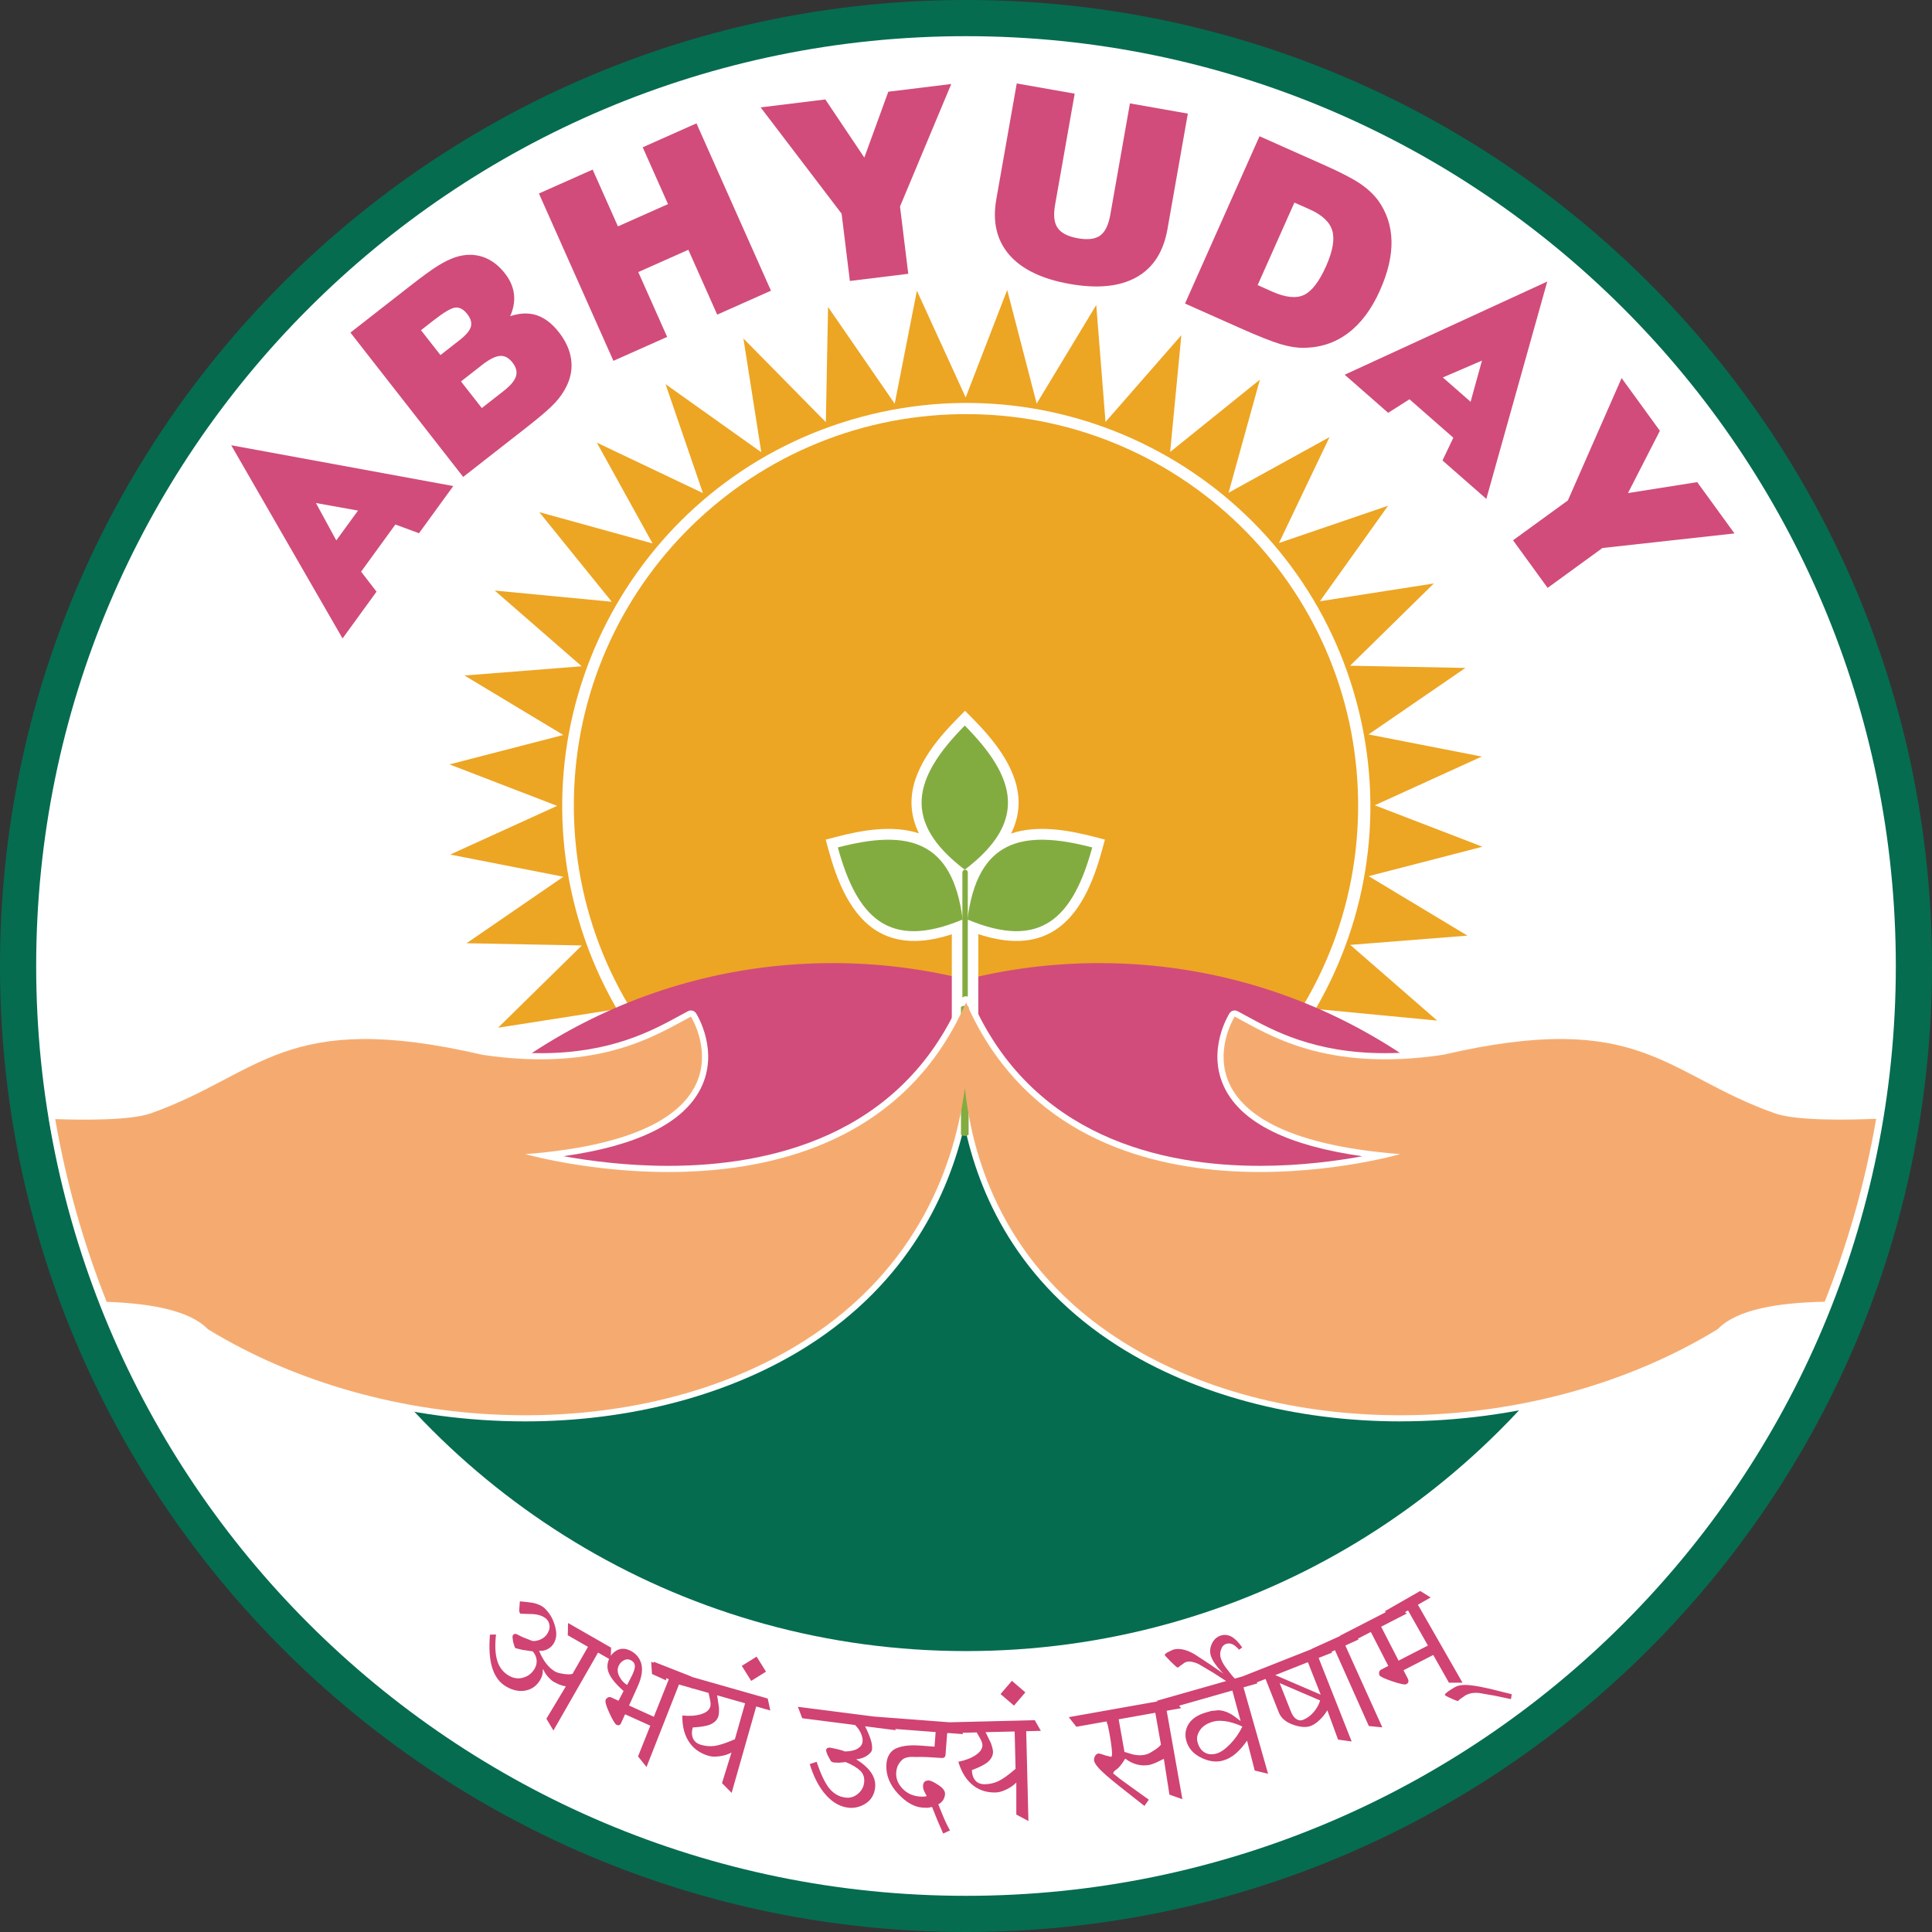 <?xml version="1.0" encoding="UTF-8"?>
<svg id="Layer_1" data-name="Layer 1" xmlns="http://www.w3.org/2000/svg" viewBox="0 0 1020 1020.03">
  <rect x="0" y="0" width="1020" height="1020.03" fill="#333333" stroke="none"/>
  <defs>
    <style>
      .cls-1 {
        fill: #d14c7a;
      }

      .cls-1, .cls-2, .cls-3, .cls-4, .cls-5 {
        fill-rule: evenodd;
      }

      .cls-2 {
        fill: #056c50;
      }

      .cls-3 {
        fill: #eda524;
      }

      .cls-6 {
        fill: #231f20;
      }

      .cls-7, .cls-4 {
        fill: #fff;
      }

      .cls-8 {
        fill: none;
        stroke: #c3c5c7;
        stroke-width: .04px;
      }

      .cls-9 {
        fill: #d04373;
      }

      .cls-10 {
        fill: #f5ab70;
      }

      .cls-5 {
        fill: #83ac40;
      }
    </style>
  </defs>
  <path class="cls-2" d="M510,0c281.66,0,510,228.35,510,510s-228.34,510-510,510S0,791.67,0,510,228.33,0,510,0h0ZM510,0"/>
  <path class="cls-4" d="M510,148.33c-199.76,0-361.69,161.92-361.69,361.67s161.93,361.68,361.69,361.68,361.67-161.92,361.67-361.68-161.92-361.67-361.67-361.67h0ZM510,148.33"/>
  <path class="cls-8" d="M510,148.33c-199.76,0-361.69,161.92-361.69,361.67s161.93,361.68,361.69,361.68,361.67-161.92,361.67-361.68-161.92-361.67-361.67-361.67h0ZM510,148.33"/>
  <path class="cls-4" d="M509.94,511.25c23.05-5.65,46.69-8.48,70.42-8.48,99.31,0,191.3,49.66,246.02,132.24l5.86,8.86H187.75l5.86-8.86c54.72-82.58,146.7-132.24,246.02-132.24,24.01,0,47.59,2.91,70.31,8.48h0ZM509.94,511.25"/>
  <path class="cls-4" d="M517.05,489.87v79.35c0,3.96-3.23,7.19-7.19,7.19s-7.2-3.23-7.2-7.19v-79.26c-12.86,4.2-27.01,5.78-39.24-.94-15.82-8.71-23.24-28.46-27.75-44.9l-1.52-5.58,5.59-1.47c13.88-3.65,30.82-6.66,45.05-1.95-2.42-4.9-3.9-10.23-4.03-15.98-.37-18.06,13.02-34.38,25.02-46.49l4.08-4.11,4.06,4.11c12,12.11,25.39,28.43,25.02,46.49-.13,5.8-1.63,11.16-4.09,16.1,14.31-4.87,31.41-1.84,45.4,1.83l5.59,1.47-1.53,5.58c-4.49,16.45-11.93,36.19-27.75,44.9-12.31,6.77-26.58,5.12-39.52.85h0ZM517.05,489.87"/>
  <path class="cls-4" d="M510,19.1C238.87,19.1,19.1,238.89,19.1,510s219.77,490.9,490.9,490.9,490.9-219.77,490.9-490.9S781.12,19.1,510,19.1h0ZM509.99,159.01c193.86,0,351.01,157.14,351.01,351s-157.15,351.01-351.01,351.01-351.01-157.14-351.01-351.01S316.13,159.01,509.99,159.01h0ZM509.99,159.01"/>
  <polygon class="cls-1" points="896.04 254.54 859.49 260.32 876.34 227.44 856.13 199.61 827.77 264.2 798.81 285.24 817.07 310.37 846.02 289.32 915.72 281.63 896.04 254.54"/>
  <path class="cls-1" d="M728.56,153.29c4.24-9.52,6.27-18.21,6.08-26.12-.17-7.87-2.5-14.98-7.02-21.3-2.38-3.22-5.5-6.16-9.42-8.84-3.91-2.66-10.2-5.94-18.92-9.82l-34.32-15.28-39.33,88.33,29.04,12.93c9.55,4.26,16.62,7.06,21.21,8.44,4.59,1.38,8.62,2.04,12.09,1.99,8.91,0,16.79-2.55,23.64-7.68,6.86-5.11,12.51-12.67,16.96-22.66ZM700.07,140.6c-3.64,8.14-7.52,13.18-11.67,15.14-4.13,1.93-9.74,1.33-16.81-1.82l-7.62-3.39,19.41-43.58,7.97,3.54c6.71,2.99,10.72,6.76,12.04,11.32,1.33,4.56.22,10.82-3.32,18.79Z"/>
  <path class="cls-1" d="M596.55,54.59l-10.35,58.71c-.97,5.49-2.76,9.21-5.39,11.06-2.61,1.89-6.52,2.36-11.68,1.45-5.3-.94-8.89-2.76-10.74-5.47-1.88-2.7-2.32-6.75-1.36-12.18l10.35-58.71-30.59-5.39-10.78,61.08c-2.1,11.9.18,21.69,6.82,29.37,6.65,7.68,17.33,12.82,32.02,15.41,14.61,2.57,26.31,1.38,35.13-3.54,8.81-4.94,14.26-13.38,16.37-25.32l10.77-61.08-30.59-5.4Z"/>
  <polygon class="cls-1" points="468.98 48.42 456.32 83.19 435.73 52.5 401.58 56.69 444.33 112.82 448.69 148.34 479.52 144.55 475.16 109.03 502.22 44.35 468.98 48.42"/>
  <polygon class="cls-1" points="339.32 77.76 352.67 107.76 326.24 119.52 312.89 89.53 284.52 102.16 323.85 190.5 352.22 177.87 336.98 143.64 363.41 131.87 378.65 166.11 407.03 153.47 367.7 65.12 339.32 77.76"/>
  <path class="cls-1" d="M283.42,166.44c-4.19-1.39-8.87-1.23-14.05.48,1.77-4.05,2.44-7.97,1.97-11.74-.47-3.76-2.06-7.38-4.75-10.82-3.43-4.38-7.37-7.31-11.81-8.78-4.46-1.46-9.19-1.41-14.18.16-2.83.93-5.91,2.42-9.25,4.47-3.34,2.06-8.36,5.71-15.09,10.97l-31.26,24.41,59.54,76.2,33.73-26.36c7.17-5.61,12.1-9.88,14.8-12.81,2.7-2.94,4.77-5.98,6.22-9.1,2.18-4.6,2.92-9.3,2.2-14.08-.73-4.81-2.85-9.46-6.38-13.98-3.6-4.61-7.52-7.62-11.7-9.01ZM232.53,187.46l-10.27-13.13,6.79-5.3c5.38-4.2,9.17-6.43,11.38-6.65,2.21-.22,4.3.92,6.27,3.44,1.86,2.39,2.49,4.6,1.9,6.68-.59,2.09-2.59,4.44-5.99,7.09l-10.07,7.87ZM272.41,198.67c-.69,2.34-2.95,4.98-6.7,7.9l-11.34,8.86-10.99-14.05,11.13-8.7c3.83-2.99,6.96-4.59,9.42-4.76,2.46-.22,4.67.95,6.62,3.46,1.97,2.5,2.59,4.95,1.85,7.28Z"/>
  <path class="cls-1" d="M180.85,337.06l17.94-24.69-8.15-10.55,18.1-24.91,12.47,4.61,18.1-24.91-117.24-21.54,58.78,102ZM177.55,285.33l-10.75-19.76,22.21,3.99-11.47,15.76Z"/>
  <path class="cls-1" d="M709.93,197.83l22.95,20.12,11.26-7.15,23.15,20.3-5.73,12,23.15,20.29,32.17-114.76-106.95,49.2ZM776.4,212.12l-14.65-12.84,20.66-8.91-6.01,21.75Z"/>
  <polygon class="cls-4" points="283.96 850.3 283.3 862.7 296.98 863.44 297.64 851.03 283.96 850.3"/>
  <path class="cls-6" d="M561.12,1020s0,0,0,0c0,0,0,.01,0,.02,0,0,0-.03,0-.03Z"/>
  <path class="cls-6" d="M561.12,1020s0,0,0,0c0,0,0,.01,0,.02,0,0,0-.03,0-.03Z"/>
  <path class="cls-3" d="M437.19,162.1l35.17,51.04,11.72-59.67,25.75,56.36,21.92-56.73,15.57,59.98,31.45-52.07,4.89,61.76,40.04-45.82-5.92,61.67,47.39-38.19-16.56,59.72,53.32-29.39-26.7,55.93,57.62-19.7-36.02,50.45,60.18-9.41-44.24,43.44,60.89,1.16-51.13,35.11,59.76,11.69-56.46,25.72,56.83,21.88-60.08,15.54,52.15,31.39-61.87,4.89,45.91,39.97-61.78-5.91,38.25,47.31-59.81-16.53,29.45,53.22-56.02-26.64,19.74,57.52-50.54-35.96,9.43,60.07-43.52-44.17-1.17,60.79-35.17-51.04-11.73,59.66-25.76-56.37-21.91,56.73-15.57-59.97-31.46,52.06-4.89-61.76-40.04,45.83,5.92-61.67-47.39,38.18,16.56-59.71-53.32,29.4,26.7-55.93-57.62,19.7,36.02-50.46-60.18,9.41,44.24-43.44-60.89-1.16,51.13-35.11-59.77-11.71,56.47-25.71-56.84-21.89,60.08-15.53-52.15-31.4,61.87-4.88-45.91-39.97,61.78,5.91-38.25-47.31,59.81,16.53-29.44-53.23,56.03,26.65-19.74-57.52,50.54,35.95-9.43-60.06,43.52,44.17,1.16-60.79ZM437.19,162.1"/>
  <path class="cls-4" d="M454.8,220.08c113.77-30.52,230.77,36.8,261.34,150.36,30.58,113.57-36.86,230.37-150.63,260.9-113.76,30.52-230.76-36.8-261.34-150.37-30.57-113.56,36.86-230.37,150.62-260.89h0ZM454.8,220.08"/>
  <path class="cls-3" d="M507.36,218.65c114.33-1.45,208.19,89.9,209.65,204.03,1.45,114.14-90.05,207.84-204.39,209.29-114.33,1.45-208.19-89.9-209.64-204.04-1.45-114.13,90.05-207.83,204.38-209.28h0ZM507.36,218.65"/>
  <path class="cls-1" d="M580.36,508.47c100.77,0,189.48,51.55,241.26,129.69h-140.72c-18.95-28.58-9.33-14.06-.01,0H198.37c51.78-78.14,140.5-129.69,241.26-129.69,24.28,0,47.86,3,70.38,8.64,22.52-5.63,46.08-8.64,70.35-8.64h0ZM580.36,508.47"/>
  <path class="cls-2" d="M165.76,674.38c69.27,118.04,197.48,197.31,344.25,197.31s274.65-79.06,343.97-196.85c-9.74,1.46-17.68,4.03-21.62,8.25l-.59.61-.72.46c-73.57,46.43-182.7,27.95-256.74-20.63-31.3-20.52-52.57-49.35-62.7-84.45-10.13,35.1-31.4,63.93-62.7,84.45-74.04,48.58-183.16,67.06-256.73,20.63l-.73-.46-.59-.61c-4.39-4.72-13.78-7.37-25.1-8.71h0ZM165.76,674.38"/>
  <path class="cls-4" d="M516.5,493.16v77.1c0,3.85-3.14,6.99-6.99,6.99s-7-3.14-7-6.99v-77.01c-12.49,4.09-26.24,5.62-38.13-.91-15.37-8.46-22.59-27.65-26.97-43.63l-1.47-5.42,5.43-1.43c13.48-3.55,29.95-6.47,43.78-1.89-2.35-4.76-3.79-9.94-3.92-15.53-.36-17.54,12.65-33.4,24.31-45.17l3.96-4,3.95,4c11.66,11.77,24.67,27.63,24.31,45.17-.12,5.64-1.58,10.85-3.97,15.64,13.9-4.74,30.52-1.79,44.12,1.78l5.44,1.43-1.49,5.42c-4.37,15.98-11.59,35.17-26.96,43.63-11.96,6.58-25.83,4.98-38.4.82h0ZM516.5,493.16"/>
  <path class="cls-5" d="M576.65,447.41c-10.12,37.03-26.95,54.4-65.89,38.04,5.3-41.9,28.78-47.79,65.89-38.04h0ZM442.34,447.41c10.12,37.03,26.95,54.4,65.89,38.04-5.31-41.9-28.77-47.79-65.89-38.04h0ZM509.36,383.06c-27.01,27.28-33.63,50.55-.01,76.09,33.63-25.54,27.01-48.81.01-76.09h0ZM509.36,383.06"/>
  <path class="cls-5" d="M509.53,459.15c.78,0,1.42.67,1.42,1.47v122.28c0,.82-.65,1.48-1.42,1.48s-1.44-.66-1.44-1.48v-122.28c0-.8.64-1.47,1.44-1.47h0ZM509.53,459.15"/>
  <path class="cls-7" d="M739.29,750.42c-55.67,0-108.6-14.13-149.02-39.8-53.33-33.86-73.67-80.64-81.08-116.6-8.24,35.95-29.48,82.74-82.81,116.6-40.43,25.66-93.36,39.8-149.03,39.8-60.68,0-120.79-16.3-169.23-45.89-.23-.14-.45-.32-.65-.52-7.73-8.01-24.97-12.55-51.25-13.47-1.29-.04-2.42-.85-2.9-2.04-12.41-31.23-21.61-63.91-27.35-97.13-.17-.97.11-1.94.75-2.68.62-.71,1.51-1.11,2.44-1.11,5.5.19,10.7.29,15.56.29,16.28,0,27.96-1.09,33.8-3.15,15.08-5.34,26.96-11.58,38.44-17.62,22.25-11.7,41.47-21.8,75.86-21.8,17.75,0,38.26,2.76,62.7,8.43,10.3,1.52,20.41,2.3,29.91,2.3,37.12,0,58.85-11.86,73.24-19.71,1.62-.88,3.14-1.71,4.59-2.48.46-.24.99-.37,1.51-.37,1.12,0,2.15.56,2.74,1.51.51.8,12.34,19.93,2.45,39.66-9.16,18.27-33.51,30.29-72.43,35.77,13.41,2.43,33.18,5.1,55.26,5.1,52.88,0,122.57-15.19,154.23-87.53.46-1.09,1.49-1.85,2.67-1.97.05,0,.28-.02.33-.02,1.22,0,2.32.66,2.87,1.72.02.03.09.19.11.22,31.66,72.39,100.24,87.58,152.2,87.58,21.61,0,40.95-2.65,54.09-5.07-39.04-5.47-63.46-17.5-72.63-35.8-9.89-19.73,1.94-38.86,2.45-39.67.6-.95,1.62-1.51,2.74-1.51.53,0,1.05.13,1.51.38,1.44.76,2.95,1.58,4.56,2.46,14.4,7.86,36.12,19.72,73.26,19.72,9.52,0,19.67-.79,30.18-2.35,24.21-5.63,44.67-8.39,62.43-8.39,34.38,0,53.6,10.1,75.86,21.8,11.49,6.04,23.37,12.28,38.46,17.62,5.8,2.05,17.36,3.14,33.4,3.14,5.91,0,12.27-.14,18.89-.43h0c1.07,0,1.95.4,2.57,1.1.65.74.93,1.72.76,2.69-5.73,33.26-14.93,65.97-27.35,97.21-.48,1.22-1.64,2.02-2.95,2.05-28.33.61-46.09,5.04-54.29,13.54-.19.19-.4.37-.64.51-48.45,29.6-108.55,45.89-169.24,45.89Z"/>
  <path class="cls-7" d="M739.29,748.79c-55.37,0-107.99-14.04-148.16-39.55-55.78-35.41-75.59-84.9-81.86-123.68-7.2,38.77-27.99,88.27-83.77,123.68-40.17,25.5-92.79,39.55-148.16,39.55-60.39,0-120.19-16.21-168.39-45.65-.12-.07-.23-.16-.32-.26-8.04-8.33-25.65-13.03-52.36-13.97-.64-.02-1.21-.42-1.45-1.02-12.37-31.12-21.54-63.69-27.25-96.8-.08-.48.06-.97.38-1.34.31-.35.75-.55,1.22-.55.02,0,.04,0,.06,0,5.39.19,10.61.29,15.5.29,16.46,0,28.33-1.12,34.34-3.24,15.2-5.38,27.12-11.65,38.66-17.71,22.06-11.6,41.12-21.62,75.11-21.62,17.63,0,38.02,2.75,62.33,8.39,10.45,1.55,20.68,2.34,30.28,2.34,37.53,0,59.49-11.98,74.01-19.91,1.61-.88,3.13-1.71,4.57-2.46.24-.13.5-.19.75-.19.54,0,1.07.27,1.37.76.49.77,11.86,19.15,2.37,38.07-9.67,19.29-36.97,31.42-81.2,36.12,12.77,2.78,37.19,7.1,65.48,7.1,53.37,0,123.7-15.35,155.72-88.5.23-.55.75-.95,1.34-1,.06,0,.11,0,.17,0,.6,0,1.16.31,1.43.85.01.02.05.11.06.13,32.01,73.18,101.24,88.54,153.68,88.54,27.76,0,51.69-4.31,64.23-7.08-44.3-4.69-71.63-16.83-81.31-36.14-9.49-18.92,1.88-37.3,2.37-38.07.31-.49.83-.76,1.37-.76.26,0,.51.06.76.19,1.44.76,2.95,1.59,4.56,2.46,14.52,7.93,36.47,19.91,74.02,19.91,9.6,0,19.83-.8,30.42-2.37,24.18-5.62,44.57-8.37,62.2-8.37,33.98,0,53.04,10.02,75.1,21.62,11.54,6.06,23.47,12.34,38.67,17.71,5.98,2.11,17.72,3.23,33.95,3.23,5.93,0,12.31-.14,18.96-.43.02,0,.05,0,.07,0,.47,0,.91.2,1.22.55.32.37.46.86.38,1.35-5.71,33.15-14.88,65.75-27.25,96.89-.24.61-.82,1.01-1.47,1.02-28.78.62-46.91,5.21-55.42,14.04-.1.1-.2.19-.32.26-48.2,29.44-108,45.65-168.39,45.65Z"/>
  <path class="cls-5" d="M509.37,531.01c1.1,0,2.01.37,2.01.81v67.06c0,.45-.91.81-2.01.81s-2.03-.36-2.03-.81v-67.06c0-.44.91-.81,2.03-.81h0ZM509.37,531.01"/>
  <path class="cls-10" d="M937.03,587.78c-58.38-20.66-70.44-55.22-175.19-30.89-62.41,9.26-92.21-10.8-109.99-20.18,0,0-39.64,62.72,87.36,72.61,0,0-172.31,49.98-229.18-80.07,0,.01,0,.04.01.07-.01-.05-.02-.08-.02-.09,0,0,0,0,0,0,0,0,0,0,0,0v.05c-56.9,130.03-232.62,80.05-232.62,80.05,127.01-9.89,87.37-72.61,87.37-72.61-17.79,9.37-47.59,29.44-109.99,20.18-104.76-24.33-116.82,10.23-175.19,30.89-10.84,3.83-36.17,3.55-50.44,3.04,5.78,33.45,14.95,65.74,27.16,96.48,23,.81,43.8,4.44,53.48,14.47,93.98,57.4,227.7,61.43,314.83,6.12,61.08-38.78,79.71-94.67,84.78-133.57h0c4.09,38.91,21.5,94.79,82.59,133.57,87.12,55.31,220.86,51.28,314.83-6.12,10.2-10.58,31.94-14,56.55-14.54,12.22-30.77,21.39-63.09,27.16-96.57-13.86.6-41.89,1.22-53.51-2.89Z"/>
  <path class="cls-9" d="M797.7,897.05l-8.8-1.85-8.16-1.41c-.77-.07-1.54-.08-2.31-.03-.77.05-1.31.09-1.61.13-1.04.26-2.02.61-2.95,1.05l-2.26,1.57c-.86.55-1.49,1.08-1.89,1.58-.69-.2-1.42-.46-2.19-.77-.77-.31-1.5-.65-2.21-1-1.25-.57-2.06-1.01-2.43-1.34-.29-.46.62-1.36,2.73-2.72,1.54-.99,2.61-1.62,3.21-1.88.6-.26,1.33-.47,2.2-.63,1.53-.26,3.56-.23,6.1.08,2.54.31,5.7.9,9.48,1.77l11.52,2.88-.41,2.56ZM749.82,839.96l5.48,3.43-6.71,3.84,23.55,41.16h-7.16s-21.61-38.18-21.61-38.18l-6.8,3.89-5.48-3.43,18.72-10.72ZM729.17,858.82l9.21,17.92,18.28-9.4,2.61,5.07-18.28,9.4,2.14,4.16c.78,1.51.56,2.57-.65,3.19-.78.4-3.26-.1-7.41-1.51-4.16-1.41-6.42-2.48-6.79-3.2-.19-.36-.24-.85-.18-1.45s.36-1.08.87-1.42l3.98-2.05-9.21-17.92-11.13,5.72-5.32-3.67,30.14-15.49,5.32,3.67-13.58,6.98ZM712.19,861.62l5.13,3.94-7.05,3.19,19.53,43.21-7.12-.69-17.88-40.05-7.14,3.23-5.13-3.94,19.66-8.89ZM675.6,888.59l5.95,15.05c.72,1.83,1.66,3.14,2.81,3.92,1.15.79,2.36.93,3.62.43,2.15-.85,4.03-2.25,5.67-4.21,1.63-1.96,2.74-3.96,3.31-6.02l-21.35-9.18ZM697.27,894.69l-6.77-17.13-17.22,6.81,24,10.32ZM698.43,868.29l4.93,4.18-7.19,2.84,17.44,44.1-7.18-.99-5.68-15.48c-.94,1.68-2.22,3.32-3.86,4.92-1.63,1.59-3.2,2.69-4.72,3.29-2.33.92-5.26.8-8.79-.36-4.24-1.31-6.98-3.55-8.23-6.7l-7-17.7-8.61,3.4-4.93-4.18,43.82-17.32ZM652.18,889.24c-2.64-2.12-5.02-4.29-7.13-6.51-3.01-3.21-4.92-6-5.72-8.38-.71-2.12-.56-4.28.45-6.49,1.01-2.2,2.58-3.66,4.7-4.37,1.61-.54,3.28-.46,5.02.24,2.13,1,4.23,3.01,6.32,6.03l-1.64,1.2c-1.38-1.54-2.6-2.52-3.68-2.95-1.07-.43-2.13-.47-3.15-.12-1.35.45-2.26,1.48-2.73,3.07-.58,1.48-.57,3.09.01,4.83.63,1.86,1.96,4.03,4.01,6.49.67.92,1.36,1.8,2.07,2.63.71.83,1.7,1.86,2.97,3.08l-1.51,1.26ZM632.57,878.43c-.86-.43-1.91-.77-3.14-1.04-1.23-.26-2.33-.23-3.3.09-.51.17-1.14.56-1.86,1.16l-2.5,1.81c-.6-.3-1.82-1.36-3.65-3.18l-3.16-3.34c-.13-.39.31-.89,1.32-1.52l2.96-1.42c1.41-.48,3.09-.54,5.04-.19,1.94.35,4.07,1.21,6.4,2.57l8.12,5.32,12.32,8.53-1.57,1.71-9.19-5.93-7.77-4.58ZM632.22,919.75c.74,2.61,2,4.44,3.78,5.48,1.78,1.05,3.88,1.22,6.29.54,2.15-.61,4.55-2.28,7.2-5.01,2.64-2.73,4.78-5.81,6.42-9.23-2.12-1.02-4.51-1.85-7.17-2.51-3.3-.68-6.09-.7-8.37-.05-3.2.91-5.5,2.43-6.9,4.56-1.4,2.13-1.82,4.2-1.24,6.23ZM658.35,918.99c-1.79,2.63-3.72,4.85-5.77,6.67-2.06,1.82-4.36,3.09-6.9,3.82-3.39.97-7.04.56-10.93-1.23-4.44-1.98-7.25-5.03-8.42-9.14-.84-2.94-.54-5.74.89-8.4,1.73-3.1,4.94-5.32,9.64-6.66.91-.26,1.83-.52,2.74-.78.9-.05,1.85-.14,2.83-.28.98-.14,2.24,0,3.77.41,1.15.31,2.28.78,3.42,1.41,1.13.63,2.92,1.9,5.37,3.82l-4.37-16.11-35.33,10.05-4.5-4.65,48.65-13.84,4.5,4.65-7.44,2.12,12.98,45.61-7.04-1.7-4.06-15.77ZM590.6,907.7l3.06,17.23,4.58,1.36c2.15.45,4.05.52,5.72.22.6-.11,1.24-.27,1.93-.5.68-.22,1.58-.71,2.69-1.46,1.94-1.1,3.39-2.26,4.35-3.46l-2.99-16.83-19.34,3.44ZM619.56,896.76l4,5.08-7.61,1.35,8.29,46.69-6.84-2.4-2.95-18.91-3.99,1.95c-1.67.71-2.87,1.13-3.6,1.26-2.27.4-4.47.33-6.6-.22-2.13-.55-4.19-1.58-6.18-3.09l-1.71,2.58c-.66.94-1.34,1.75-2.05,2.43-1.22.91-1.92,1.48-2.12,1.72-.2.24-.33.47-.39.69-.06.22-.09.36-.08.43,1.36,1.07,2.56,2.03,3.61,2.87.24.16,2.21,1.6,5.94,4.32l9.24,6.63-2.31,3.3c-10.39-8.08-17.18-13.52-20.37-16.33-3.84-3.38-5.9-5.88-6.19-7.48-.14-.8,0-1.6.4-2.4.41-.8,1.01-1.3,1.8-1.51.36.07.73.15,1.12.21.39.07,1.14.31,2.25.74l3.36.85c.4-.07.57-.76.51-2.06-.06-1.3-.18-2.66-.36-4.07-.18-1.41-.54-3.62-1.07-6.63l-.78-3.79-.69-2.15-15.93,2.83-4-5.08,55.31-9.83ZM541.34,893.48l-6,6.99-7.1-6.09,6-6.99,7.1,6.09ZM520.34,914.51l2.79,5.73c.73,2.02,1.1,3.54,1.13,4.55.05,2.1-.99,4.03-3.12,5.78-1.67,1.26-4.35,2.58-8.05,3.96.06,2.31.68,4.14,1.86,5.5,1.19,1.36,2.9,2.02,5.14,1.96,2.44-.06,4.75-.59,6.93-1.59,2.18-1,5.23-3.18,9.15-6.53l-.48-19.74-15.36.37ZM536.56,941.09c-1.32,1.39-3.06,2.6-5.2,3.64-2.15,1.04-4.03,1.57-5.66,1.61-5.29.13-9.71-1.49-13.25-4.87-2.92-2.78-5.08-6.56-6.49-11.34,3.78-.77,6.86-1.97,9.23-3.58,2.37-1.62,3.53-3.38,3.48-5.28-.02-1.02-.5-2.3-1.42-3.83l-1.6-2.81-16.18.39-3.19-5.62,50.05-1.22,3.19,5.62-7.73.19,1.16,47.41-6.39-3.41v-16.9ZM499.17,926.55c-.09,1.15-.81,1.67-2.16,1.57-2.77-.21-5.3-.37-7.57-.47-2.27-.1-4.26-.12-5.97-.05-3.04-.23-5.28.14-6.72,1.12-.94.74-1.74,1.69-2.41,2.83-.66,1.14-1.06,2.52-1.18,4.15-.24,3.11.84,5.95,3.23,8.51,2.39,2.56,5.48,3.99,9.27,4.28,1.49.11,2.68.03,3.59-.24l-1.51-2.97c-.33-.98-.47-1.87-.41-2.68.06-.74.29-1.36.7-1.83.41-.48,1.2-.74,2.36-.79,1.01.08,2.72.9,5.12,2.48,2.4,1.58,3.53,3.18,3.41,4.8-.07.95-.35,1.88-.82,2.79-.7,1.17-1.62,2.02-2.75,2.55l2.67,6.53c1.21,2.88,2.39,5.28,3.53,7.21l-3.6,1.67-2.87-6.55-3-7.47-2.28.44-2.85-.11c-4.26-.32-8.5-2.72-12.72-7.19-4.59-4.91-6.67-10.2-6.24-15.89.26-3.38,1.57-5.9,3.94-7.56,1.5-.91,3.42-1.54,5.76-1.91,2.34-.37,5.2-.42,8.59-.16l7.1.54.59-7.71-30.75-2.34-2.61-5.91,45.26,3.44,2.61,5.91-8.42-.64-.89,11.67ZM456.73,911.38c1.31,2.63,2.29,4.96,2.95,7,.66,2.03.89,3.86.68,5.47-.1.81-.89,1.77-2.37,2.88-1.48,1.11-3.46,1.81-5.96,2.11,7.35,4.57,10.67,9.61,9.97,15.13-.49,3.84-2.33,6.68-5.5,8.53-2.81,1.62-5.76,2.24-8.85,1.84-4.78-.61-9.08-3.35-12.9-8.22-3.05-3.95-5.46-8.87-7.24-14.78l3.64-1.18c2.23,6.65,4.48,11.35,6.76,14.1,2.28,2.75,5.07,4.34,8.37,4.76,2.49.32,4.69-.32,6.61-1.92,1.91-1.6,3.02-3.55,3.31-5.83.34-2.62-.32-4.74-1.96-6.35-1.64-1.61-4.21-3.16-7.72-4.63l-3.74.34-2.45-.11c-.81-.1-1.39-.38-1.74-.84l-1.66-3.08c-.48-1.09-.74-1.94-.8-2.56.14-1.08.91-1.52,2.33-1.34l3.6.77c1.93.45,3.24.86,3.95,1.22,2.88-.04,5.11-.53,6.7-1.45,1.59-.93,2.48-2.13,2.67-3.61.2-1.55-.2-3.27-1.18-5.18-.71-1.39-1.65-2.64-2.8-3.74l-27.86-3.56-2.3-6.04,49.36,6.32,2.31,6.04-16.15-2.07ZM404.41,882.55l-7.81,4.88-4.96-7.93,7.81-4.88,4.96,7.93ZM378.6,895.05l.96,6.3c.1,2.14,0,3.7-.27,4.68-.58,2.02-2.14,3.55-4.69,4.59-1.97.71-4.92,1.17-8.86,1.39-.63,2.22-.58,4.15.15,5.81.73,1.65,2.17,2.79,4.32,3.4,2.35.67,4.71.85,7.09.54,2.38-.31,5.94-1.48,10.68-3.52l5.4-18.99-14.78-4.21ZM386.19,925.25c-1.68.93-3.69,1.58-6.05,1.93-2.36.35-4.32.31-5.88-.14-5.09-1.45-8.82-4.31-11.21-8.58-1.96-3.52-2.9-7.77-2.82-12.76,3.84.39,7.13.16,9.87-.68,2.74-.84,4.38-2.18,4.89-4,.28-.98.21-2.34-.21-4.08l-.69-3.16-15.56-4.43-1.38-6.32,48.16,13.7,1.38,6.32-7.44-2.12-12.98,45.61-5.09-5.15,5.01-16.14ZM365.13,885.17l.76,6.42-7.2-2.83-17.36,44.13-4.47-5.59,16.24-40.74-7.29-2.87-.76-6.42,20.08,7.9ZM331.1,889.57l2.75-5.34c.87-1.92,1.31-3.39,1.33-4.42.03-1.55-.79-2.7-2.46-3.46-1.11-.5-2.27-.41-3.47.27-1.2.68-2.08,1.64-2.64,2.88-.78,1.73-.66,3.59.37,5.59,1.03,1.99,2.4,3.49,4.11,4.49ZM346.05,912.31l-16.04-7.26-2.14,4.73c-.48,1.05-1.27,1.32-2.38.82-.74-.34-1.99-2.39-3.74-6.16-1.75-3.77-2.41-6.15-1.96-7.14.17-.37.51-.72,1.03-1.04.52-.32,1.07-.39,1.65-.2l4.08,1.85,2.67-5.16c-4.27-3.72-6.95-7.09-8.04-10.12-.76-2.28-.62-4.56.42-6.85.9-1.98,2.19-3.44,3.88-4.39,2.11-1.2,4.43-1.23,6.96-.09,2.9,1.32,4.88,3.44,5.94,6.38,1.13,3.42.57,7.63-1.7,12.64l-4.57,10.11,16.04,7.26-2.1,4.64ZM351.73,887.18l-7.51-3.4-.43-6.45,7.51,3.4.43,6.45ZM322.45,876.32l-6.71-3.84-23.57,41.15-3.7-6.23,10.27-17.1c-1.09-.15-2.24-.46-3.46-.93l-2.84-1.39c-.94-.54-1.96-1.42-3.06-2.64-1.1-1.22-1.95-2.54-2.53-3.97l-.28.08c.11,1.86-.31,3.61-1.26,5.26-1.82,3.18-4.39,5.11-7.71,5.78-3.32.68-6.75,0-10.28-2.02-3.47-1.99-5.93-5.24-7.38-9.74-1.45-4.5-1.87-10.42-1.27-17.74l3.19-.05c-.63,5.74-.41,10.36.67,13.87,1.08,3.51,3.15,6.14,6.21,7.9,2.47,1.42,5.01,1.73,7.6.96,2.6-.78,4.57-2.35,5.92-4.7.88-1.53,1.22-3.09,1.04-4.68-.18-1.59-.86-3.07-2.03-4.45l-5.51-.81-3.6-.89c-.29-.17-.71-1.23-1.23-3.17-.33-1.75-.41-2.9-.26-3.43.57-1,1.36-1.21,2.36-.64l2.93,1.44,4.5,1.76c.77.44,2.04.39,3.84-.15,2.2-.7,3.82-1.96,4.86-3.78.98-1.71,1.24-3.32.78-4.83-.31-1.51-1.29-2.73-2.94-3.68-1.47-.84-3.3-1.34-5.48-1.5l-6.69-.2c-.41-.24-.65-.84-.72-1.82l.36-4.72c.66.07,1.7.17,3.1.31,1.41.14,2.57.28,3.51.43,1.89.38,3.55.98,4.96,1.79,1.12.64,2.34,1.83,3.65,3.56,1.31,1.73,2.33,3.74,3.05,6.03.72,2.29,1.03,4.21.93,5.75-.1,1.54-.53,2.96-1.27,4.26-.74,1.3-1.82,2.32-3.23,3.08-1.41.76-2.93,1.06-4.56.9,2.19,5.32,5.02,8.98,8.49,10.97.94.54,2.5.96,4.67,1.27,2.17.31,3.68.27,4.52-.11l8.14-14.22-10.68-6.12.18-6.46,22.69,13-.18,6.46Z"/>
</svg>